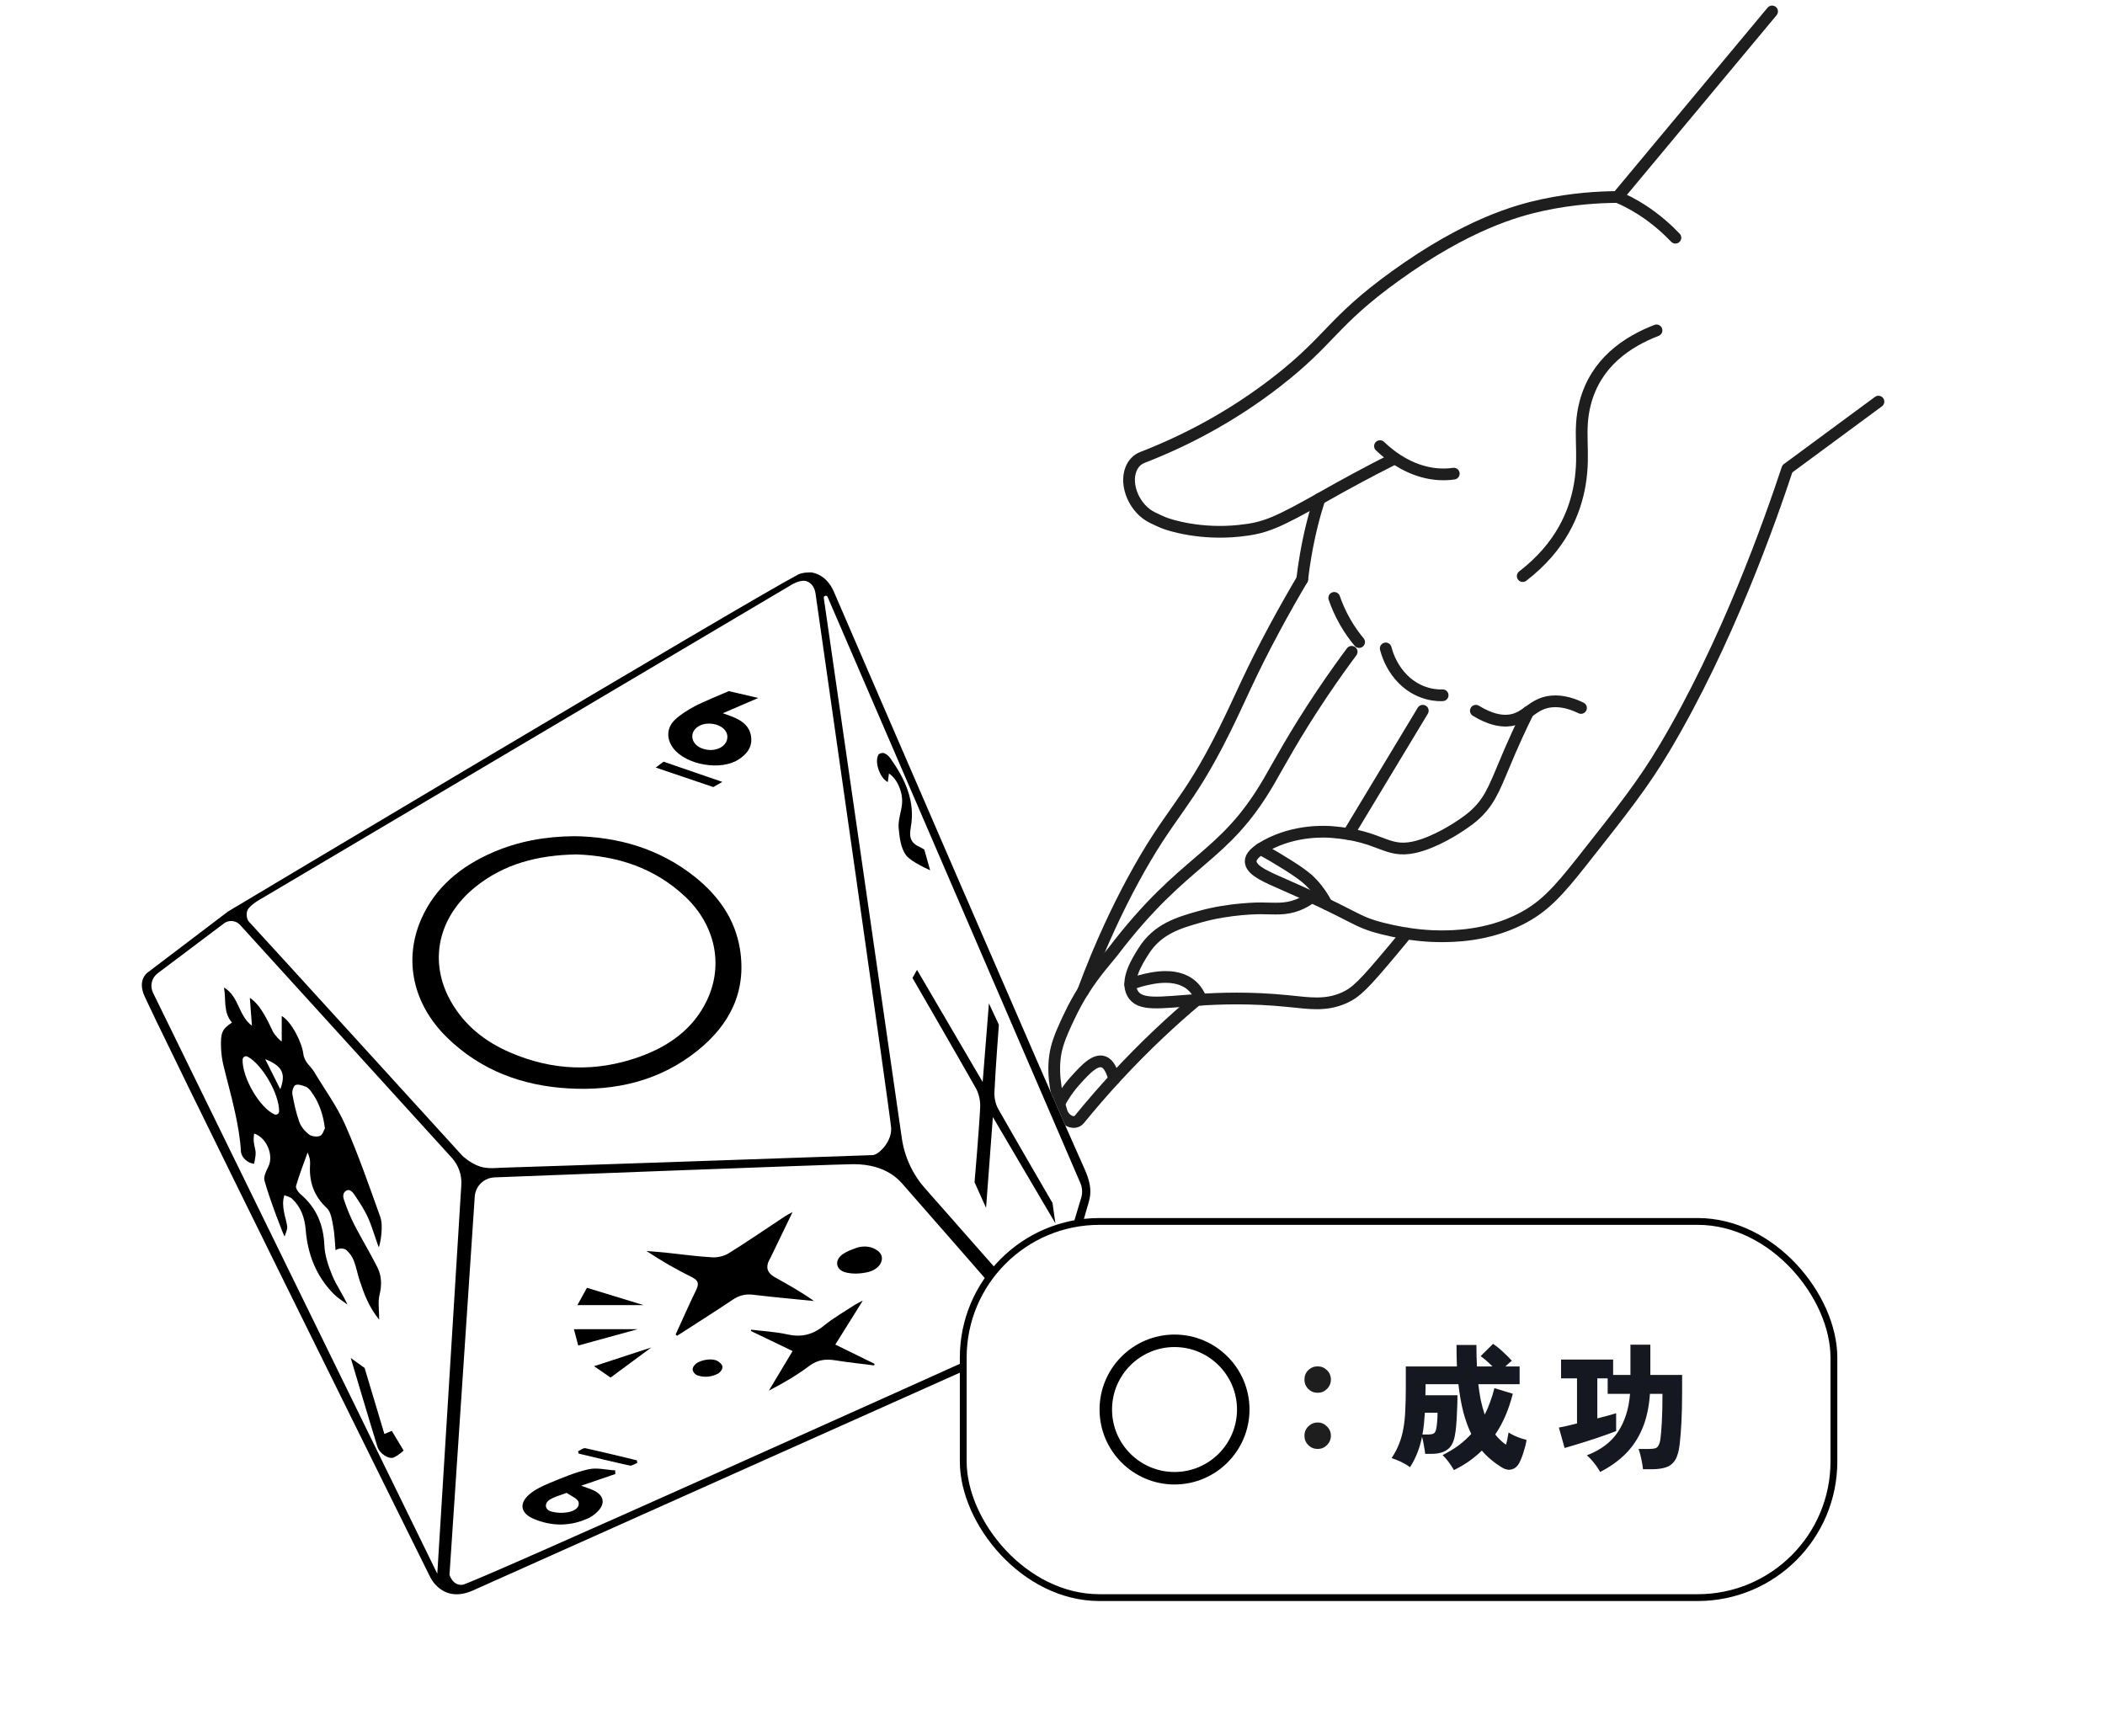 <svg width="371" height="306" viewBox="0 0 371 306" fill="none" xmlns="http://www.w3.org/2000/svg">
<path d="M245.76 80.839C240.684 83.397 236.568 85.664 233.654 87.316C224.829 92.321 222.917 93.086 218.409 93.561C211.663 94.28 206.252 92.634 204.975 92.094C204.486 91.888 203.838 91.586 203.114 91.237C200.011 89.739 198.178 85.58 199.343 82.677C199.738 81.694 200.443 80.982 201.349 80.629C208.684 77.786 216.857 73.612 224.978 67.318C234.588 59.864 234.737 56.715 245.936 48.643C258.481 39.6 267.18 37.148 271.894 36.135C277.185 35 281.822 34.742 285.078 34.725L312.324 2.016" stroke="#1E1E1E" stroke-width="2.068" stroke-linecap="round" stroke-linejoin="round"/>
<path d="M232.555 87.932C231.606 90.862 230.771 94.141 230.141 97.783C229.884 99.266 229.673 100.717 229.506 102.136L229.503 102.137" stroke="#1E1E1E" stroke-width="2.068" stroke-linecap="round" stroke-linejoin="round"/>
<path d="M229.508 102.135L229.505 102.137C228.104 104.506 226.442 107.399 224.644 110.74C220.152 119.08 218.759 122.816 215.844 128.681C209.065 142.347 206.346 142.771 199.549 155.404C197.182 159.804 194.022 166.241 190.89 174.708C190.89 174.708 190.888 174.709 190.884 174.712" stroke="#1E1E1E" stroke-width="2.068" stroke-linecap="round" stroke-linejoin="round"/>
<path d="M250.762 125.277C250.594 125.549 247.389 130.867 247.224 131.143C246.03 133.119 240.282 142.652 237.656 147.009" stroke="#1E1E1E" stroke-width="2.068" stroke-linecap="round" stroke-linejoin="round"/>
<path d="M235.156 105.389C235.544 106.525 236.15 108.016 237.096 109.663C237.944 111.137 238.82 112.306 239.541 113.17" stroke="#1E1E1E" stroke-width="2.068" stroke-linecap="round" stroke-linejoin="round"/>
<path d="M244.231 114.297C244.478 115.24 245.111 117.222 246.688 119.077C249.861 122.817 253.911 122.577 254.261 122.549" stroke="#1E1E1E" stroke-width="2.068" stroke-linecap="round" stroke-linejoin="round"/>
<path d="M278.648 124.788C277.374 124.166 275.471 123.455 273.449 123.645C269.869 123.986 269.041 126.868 265.602 127.022C264.424 127.074 262.626 126.82 260.117 125.281" stroke="#1E1E1E" stroke-width="2.068" stroke-linecap="round" stroke-linejoin="round"/>
<path d="M269.326 125.509C267.877 128.43 266.801 130.849 266.117 132.425C263.646 138.125 262.959 140.682 260.303 143.282C259.366 144.2 258.572 144.74 257.49 145.479C256.995 145.819 252.989 148.516 249.27 149.337C244.262 150.437 243.431 147.322 234.709 146.658C233.637 146.579 228.274 146.23 223.155 149.039C220.564 150.459 220.325 151.431 220.459 152.089C220.756 153.556 223.277 154.597 226.314 155.933C239.462 161.708 238.595 162.377 243.663 163.668C248.699 164.948 252.506 165.032 253.873 165.034C256.109 165.04 262.009 164.997 267.848 162.078C272.114 159.947 274.608 157.155 278.81 151.841C285.993 142.754 289.584 138.211 293.335 131.919C304.399 113.362 311.945 91.9 315.013 82.635L331.07 70.791" stroke="#1E1E1E" stroke-width="2.068" stroke-linecap="round" stroke-linejoin="round"/>
<path d="M247.915 164.535C247.119 165.502 246.264 166.539 245.345 167.631C240.39 173.548 239.042 174.911 236.957 175.859C233.68 177.345 230.763 176.832 227.034 176.46C220.33 175.788 215.03 175.978 210.937 176.254C204.34 176.706 200.853 177.383 199.595 175.074C198.337 172.765 200.395 169.488 201.53 167.685C204.025 163.705 207.756 162.647 211.451 161.598C216.799 160.077 222.192 160.108 222.192 160.108C224.733 160.124 226.478 160.381 228.696 159.528C229.663 159.157 230.482 158.665 231.179 158.12" stroke="#1E1E1E" stroke-width="2.068" stroke-linecap="round" stroke-linejoin="round"/>
<path d="M210.939 176.248C208.757 178.077 206.563 180.029 204.358 182.108C199.035 187.13 194.351 192.257 190.236 197.307C189.394 198.342 187.588 197.556 187.083 195.919C185.915 192.127 185.377 188.25 186.197 184.865C186.686 182.846 187.759 180.643 188.506 179.059C189.272 177.435 190.082 175.992 190.881 174.718C193.077 171.22 195.202 168.993 196.153 167.744C208.962 150.913 215.532 151.648 223.631 137.747C225.316 134.864 228.033 129.681 233.011 122.269C235.138 119.101 236.974 116.573 238.227 114.891" stroke="#1E1E1E" stroke-width="2.068" stroke-linecap="round" stroke-linejoin="round"/>
<path d="M196.375 190.203C195.834 188.028 195.012 187.455 194.806 187.323C193.253 186.353 191.316 188.481 189.616 190.359C188.302 191.8 187.355 193.272 186.68 194.531" stroke="#1E1E1E" stroke-width="2.068" stroke-linecap="round" stroke-linejoin="round"/>
<path d="M211.693 176.201C211.315 175.197 210.851 174.579 210.549 174.228C207.861 171.14 202.989 172.385 201.192 172.845C200.418 173.045 199.749 173.285 199.202 173.529" stroke="#1E1E1E" stroke-width="2.068" stroke-linecap="round" stroke-linejoin="round"/>
<path d="M222.132 149.641C224.017 150.662 225.581 151.608 226.771 152.355C229.714 154.202 230.617 155.027 231.335 155.806C232.498 157.07 233.293 158.368 233.822 159.375" stroke="#1E1E1E" stroke-width="2.068" stroke-linecap="round" stroke-linejoin="round"/>
<path d="M285.084 34.725C286.327 35.245 287.803 35.978 289.417 37.022C291.926 38.642 293.891 40.445 295.287 41.9" stroke="#1E1E1E" stroke-width="2.068" stroke-linecap="round" stroke-linejoin="round"/>
<path d="M268.377 101.547C275.131 96.34 277.591 90.363 278.438 85.366C279.419 79.58 278.07 76.109 279.38 71.073C281.244 63.911 286.759 60.25 291.957 58.237" stroke="#1E1E1E" stroke-width="2.068" stroke-linecap="round" stroke-linejoin="round"/>
<path d="M243.218 78.636C244.241 79.615 245.663 80.789 247.447 81.761C251.44 83.931 254.759 83.704 256.223 83.488" stroke="#1E1E1E" stroke-width="2.068" stroke-linecap="round" stroke-linejoin="round"/>
<g filter="url(#filter0_d_1575_4643)">
<path d="M191.578 200.946C191.139 202.537 186.605 218.072 185.739 220.496C185.012 222.556 181.836 224.286 181.836 224.286C181.836 224.286 88.9 265.83 83.393 268.317C77.875 270.794 75.747 265.83 75.747 265.83C75.747 265.83 26.14 165.702 25.253 163.044C24.354 160.375 26.14 159.318 26.14 159.318L40.181 148.662C40.181 148.662 130.251 94.808 140.677 89.256C141.308 88.925 142.709 88.808 143.233 88.925C145.821 89.502 146.772 91.84 147.05 92.481C151.296 102.314 185.964 182.604 191.161 194.071C192.829 197.743 192.027 199.345 191.578 200.946Z" fill="white"/>
<path d="M130.43 155.379C129.585 149.976 126.569 145.801 122.367 142.47C116.1 137.506 108.808 135.498 101.279 135.381C96.04 135.424 91.324 136.299 86.843 138.242C81.283 140.655 76.749 144.317 74.268 149.933C71.038 157.258 72.846 165.062 78.781 170.86C84.726 176.668 92.03 179.369 100.178 179.839C108.53 180.32 116.346 178.505 122.976 173.145C128.612 168.607 131.585 162.778 130.43 155.379ZM124.57 164.368C122.174 169.376 117.854 172.429 112.711 174.266C105.001 177.031 97.323 176.732 89.838 173.476C85.507 171.597 81.892 168.757 79.508 164.582C75.487 157.546 77.144 149.688 83.785 144.328C88.875 140.228 94.842 138.712 101.611 138.595C108.647 138.84 115.331 140.89 120.816 146.09C125.992 151.001 127.617 158.016 124.57 164.368Z" fill="black"/>
<path d="M62.552 204.076C61.836 202.677 61.216 201.225 60.724 199.752C60.638 199.474 60.146 198.492 60.948 197.915C61.75 197.339 62.403 198.502 62.542 198.695C63.472 200.061 64.381 201.471 65.022 202.987C65.664 204.492 66.659 207.802 66.776 207.834C66.99 207.279 67.664 204.086 66.979 202.368C65.033 196.954 63.151 191.488 60.831 186.235C59.387 182.957 57.206 180.01 55.356 176.903C54.735 175.857 53.645 175.27 53.452 173.7C53.228 171.8 51.41 168.106 49.656 167.07V171.544C49.517 171.586 48.416 170.465 48.095 169.814C47.325 168.234 46.02 165.148 44.031 163.878C44.149 165.511 44.277 167.155 44.406 168.789C41.978 167.006 42.149 163.6 39.476 162.062C39.872 164.144 39.294 166.419 40.888 168.223C39.102 169.419 38.856 170.059 38.963 172.75C39.005 173.711 39.123 174.661 39.337 175.59C40.011 178.419 40.813 181.217 41.422 184.046C41.914 186.31 42.331 188.605 42.459 190.901C42.523 191.99 43.572 192.993 44.791 193.132C44.887 192.47 45.079 191.797 45.058 191.135C45.058 190.783 44.801 189.95 44.726 189.224C44.662 188.573 44.78 188.018 44.791 187.794C47.047 188.541 48.266 191.669 47.303 193.613C46.919 194.392 46.416 195.396 46.619 196.122C47.528 199.399 50.02 205.902 50.169 205.934C50.33 205.346 50.683 204.727 50.618 204.172C50.458 202.805 49.453 200.595 50.127 198.663C50.586 198.866 51.132 198.962 51.474 199.282C53.056 200.766 53.709 202.666 53.88 204.78C54.233 209.105 55.73 212.938 58.81 216.066C59.515 216.781 60.424 217.326 61.237 217.945C60.414 216.13 59.312 214.603 58.606 212.916C57.901 211.219 57.259 209.372 57.173 207.567C57.024 203.873 55.773 200.851 52.939 198.46C52.533 198.129 52.073 197.403 52.18 197.018C52.757 195.033 53.516 193.1 54.211 191.146C54.586 191.915 54.693 192.577 54.65 193.228C54.447 196.25 55.281 198.769 57.59 200.915C58.328 201.609 58.51 203.019 58.724 204.151C58.981 205.528 59.013 206.959 59.141 208.357C59.879 207.866 60.745 208.069 61.055 208.347C61.611 208.827 62.082 209.5 62.349 210.183C62.798 211.325 63.001 212.564 63.397 213.738C64.167 216.066 65.012 218.372 66.83 220.604C66.83 218.885 66.584 217.486 66.894 216.215C67.322 214.486 67.268 212.874 66.498 211.347C65.258 208.88 63.825 206.521 62.552 204.076ZM48.383 184.42C45.817 183.309 42.652 177.928 42.759 174.747C42.78 174.319 43.251 174.042 43.625 174.234C46.213 175.601 49.218 180.832 49.196 183.875C49.196 184.281 48.769 184.58 48.383 184.42ZM49.399 179.989C48.448 178.088 47.656 176.53 46.737 174.683C49.742 175.878 50.437 177.224 49.399 179.989ZM56.414 188.199C55.869 188.424 54.939 188.317 54.468 187.964C53.752 187.409 53.067 186.609 52.757 185.765C52.19 184.174 51.827 182.509 51.527 180.843C51.442 180.331 51.72 179.402 52.073 179.252C52.554 179.039 53.313 179.327 53.891 179.54C54.265 179.69 54.586 180.053 54.832 180.384C56.19 182.22 56.928 184.292 57.27 186.875C57.077 187.196 56.874 188.018 56.414 188.199Z" fill="black"/>
<path d="M119.084 223.209C120.271 220.614 121.415 217.998 122.666 215.436C123.201 214.336 123.169 213.717 121.939 213.108C119.212 211.763 116.56 210.236 113.93 208.496C115.149 208.603 116.368 208.688 117.587 208.816C120.239 209.094 122.891 209.468 125.553 209.617C126.516 209.671 127.649 209.393 128.462 208.88C131.82 206.788 135.071 204.546 138.375 202.368C138.685 202.165 139.016 202.005 139.69 201.631C138.279 204.556 137.027 207.14 135.776 209.735C135.712 209.863 135.627 209.98 135.562 210.108C134.921 211.375 135.234 212.368 136.503 213.087C138.856 214.4 141.209 215.714 143.465 217.315C139.883 216.952 136.3 216.642 132.729 216.205C131.36 216.045 130.248 216.333 129.114 217.102C125.885 219.269 122.591 221.34 119.319 223.454C119.234 223.369 119.159 223.283 119.073 223.209H119.084Z" fill="black"/>
<path d="M186.025 203.649L174.989 184.89L173.791 200.895L171.76 196.378C171.76 196.378 172.562 187.175 172.754 183.139C172.808 182.029 172.53 180.758 171.984 179.786C168.605 173.818 160.82 160.365 160.82 160.365L161.622 158.945L173.193 178.708L174.294 164.86L176.048 168.619C176.048 168.619 175.427 176.733 175.267 180.491C175.224 181.473 175.449 182.605 175.93 183.449C179.074 189.001 185.501 200.04 185.501 200.04L186.014 203.649H186.025Z" fill="black"/>
<path d="M129.468 114.487C128.891 114.231 128.303 114.039 127.394 113.708C129.65 112.736 133.649 111.017 133.649 111.017L128.442 109.811C128.442 109.811 123.587 111.839 122.421 112.49C121.224 113.152 120.015 113.868 119.021 114.797C117.449 116.238 117.406 118.267 118.7 119.921C120.967 122.836 127.019 123.883 130.131 121.886C131.532 120.989 132.559 119.804 132.398 118.042C132.248 116.227 131.051 115.17 129.468 114.487ZM125.234 120.188C123.426 120.167 122.058 119.163 122.015 117.829C121.983 116.558 123.266 115.544 124.913 115.533C126.72 115.533 128.153 116.516 128.196 117.797C128.249 119.153 126.934 120.199 125.234 120.188Z" fill="black"/>
<path d="M152.034 217.294C150.334 220.016 148.848 222.387 147.222 224.992C149.607 226.166 151.874 227.277 154.141 228.387C154.109 228.483 154.087 228.568 154.055 228.665C151.778 228.376 149.489 228.131 147.211 227.768C145.543 227.501 144.1 227.661 142.656 228.739C140.453 230.384 138.079 231.793 135.513 233.106C136.86 230.864 138.208 228.622 139.694 226.134C137.181 224.928 134.764 223.764 132.348 222.6C132.348 222.525 132.369 222.451 132.38 222.365C134.508 222.632 136.668 222.728 138.753 223.198C141.234 223.753 143.255 223.262 145.212 221.661C146.901 220.283 148.826 219.194 150.655 217.988C150.976 217.774 151.339 217.625 152.024 217.262L152.034 217.294Z" fill="black"/>
<path d="M104.703 250.734C104.05 250.425 103.355 250.211 102.425 249.87C103.633 249.453 104.585 249.133 105.526 248.813C106.499 248.482 107.472 248.151 108.445 247.809C108.435 247.596 108.435 247.382 108.424 247.168C106.852 247.083 105.195 246.635 103.719 246.976C101.366 247.499 99.099 248.482 96.854 249.4C95.592 249.923 94.287 250.542 93.272 251.418C91.432 253.019 91.764 254.738 94.052 255.71C97.271 257.066 100.554 257.066 103.751 255.571C104.35 255.293 104.885 254.856 105.355 254.397C106.713 253.019 106.446 251.589 104.703 250.734ZM99.976 254.567C99.078 254.717 98.084 254.664 97.196 254.429C96.03 254.13 95.859 252.987 96.886 252.336C97.688 251.824 98.672 251.589 99.88 251.13C100.629 251.685 101.848 252.133 101.976 252.784C102.201 253.927 100.939 254.397 99.976 254.567Z" fill="black"/>
<path d="M163.924 141.383C163.924 141.383 160.534 139.909 159.668 138.713C158.759 137.453 158.524 135.574 158.385 133.93C158.278 132.595 158.791 131.218 158.962 129.852C159.219 127.844 158.214 125.325 156.674 124.332C156.599 124.897 156.535 125.367 156.471 125.837C155.091 125.154 154.075 122.314 154.824 121.011C154.952 120.787 155.551 120.637 155.818 120.744C156.235 120.904 156.642 121.257 156.909 121.63C159.508 125.282 161.358 129.19 160.523 133.834C160.235 135.425 160.395 136.503 162.031 137.251C162.352 137.389 162.908 137.742 162.908 137.742L163.935 141.383H163.924Z" fill="black"/>
<path d="M61.801 227.351L64.26 229.112L67.746 240.75C67.746 240.75 68.602 240.387 69.051 240.205C69.393 240.771 71.136 243.665 71.136 243.665C71.136 243.665 70.484 244.359 69.425 244.882C68.612 245.288 66.912 244.263 66.527 243.024C65.362 239.309 61.812 227.34 61.812 227.34L61.801 227.351Z" fill="black"/>
<path d="M150.793 207.995C151.894 207.6 153.135 207.589 154.172 208.123C154.846 208.475 155.295 208.934 155.402 209.479C155.615 210.557 154.728 211.785 152.985 212.212C151.744 212.511 150.322 212.586 149.103 212.287C147.264 211.849 146.997 210.098 148.569 209.03C149.232 208.582 150.012 208.283 150.793 208.005V207.995Z" fill="black"/>
<path d="M101.762 218.042C102.446 216.793 102.917 215.949 103.451 214.988C106.702 215.981 109.867 216.953 113.439 218.042H101.762Z" fill="black"/>
<path d="M101.912 225.162C101.655 224.169 101.441 223.368 101.152 222.279H112.402C108.969 223.219 105.547 224.158 101.912 225.162Z" fill="black"/>
<path d="M104.699 228.803L114.794 225.504L107.608 230.81L104.699 228.803Z" fill="black"/>
<path d="M115.57 123.284L116.95 122.248L127.312 125.814L125.718 126.722L115.57 123.284Z" fill="black"/>
<path d="M126.372 227.841C126.672 228.002 127.303 228.429 127.324 228.92C127.345 229.411 126.96 229.827 126.618 230.073C125.485 230.682 124.244 230.852 122.961 230.436C122.576 230.308 122.191 229.945 122.095 229.475C121.999 229.005 122.459 228.493 122.822 228.247C123.186 228.002 123.924 227.724 124.683 227.639C125.442 227.553 126.062 227.681 126.372 227.841Z" fill="black"/>
<path d="M112.329 245.843C111.88 246.014 111.378 246.409 110.971 246.313C107.966 245.661 104.983 244.925 101.989 244.209C101.946 244.07 101.914 243.932 101.871 243.803C102.31 243.611 102.791 243.174 103.165 243.259C106.202 243.921 109.217 244.668 112.244 245.394C112.265 245.544 112.297 245.693 112.319 245.832L112.329 245.843Z" fill="black"/>
<path d="M191.161 194.071C185.964 182.604 151.296 102.314 147.05 92.481C146.772 91.84 145.821 89.502 143.233 88.925C142.709 88.808 141.308 88.925 140.677 89.256C130.251 94.808 40.181 148.662 40.181 148.662L26.14 159.318C26.14 159.318 24.354 160.375 25.253 163.044C26.14 165.702 75.747 265.83 75.747 265.83C75.747 265.83 77.875 270.794 83.393 268.317C88.9 265.83 181.836 224.286 181.836 224.286C181.836 224.286 185.012 222.556 185.739 220.496C186.605 218.072 191.139 202.537 191.578 200.946C192.027 199.345 192.829 197.743 191.161 194.071ZM43.816 148.096C44.597 147.167 46.051 146.399 46.051 146.399L139.276 91.199C139.415 91.114 141.137 90.004 142.249 90.473C143.671 91.071 143.746 92.683 143.8 93.068C144.987 101.428 156.888 184.429 157.059 186.768C157.23 189.234 154.846 191.551 153.819 191.594C144.73 191.914 99.23 193.494 88.279 193.825C87.67 193.846 85.97 194.071 84.58 193.601C82.879 193.046 81.489 191.711 81.489 191.711C81.489 191.711 45.346 152.004 43.848 150.424C43.474 150.029 43.25 148.79 43.816 148.096ZM77.073 265.381L26.964 162.969C26.386 161.773 26.728 160.332 27.798 159.542L39.486 150.744C40.362 150.093 41.592 150.221 42.319 151.032L79.65 192.095C80.816 193.398 81.414 195.096 81.307 196.836L77.073 265.381ZM179.879 223.56C166.277 229.699 83.147 267.175 81.521 267.335C79.757 267.516 79.222 265.573 79.222 265.573L83.671 198.939C83.778 197.081 85.264 195.619 87.125 195.523C87.125 195.523 147.221 193.195 150.419 193.195C156.225 193.195 158.503 196.035 159.305 196.953C165.176 203.637 176.553 216.673 180.414 221.168C181.077 221.948 180.82 223.133 179.879 223.56ZM190.562 199.11L184.584 219.012C184.306 219.951 183.087 220.218 182.435 219.481L163.037 197.455C160.834 194.967 159.412 191.882 158.941 188.593L145.19 93.388C145.136 92.993 145.703 92.833 145.863 93.207L190.401 196.494C190.765 197.327 190.818 198.245 190.562 199.11Z" fill="black"/>
</g>
<rect x="169.77" y="215.301" width="153.451" height="66.306" rx="24" fill="white"/>
<rect x="169.77" y="215.301" width="153.451" height="66.306" rx="24" stroke="black" stroke-width="1.201"/>
<path d="M207.006 261.667C199.72 261.667 193.793 255.74 193.793 248.454C193.793 241.167 199.72 235.24 207.006 235.24C214.293 235.24 220.22 241.167 220.22 248.454C220.22 255.74 214.293 261.667 207.006 261.667ZM207.006 237.441C200.932 237.441 195.994 242.38 195.994 248.454C195.994 254.528 200.932 259.466 207.006 259.466C213.08 259.466 218.019 254.528 218.019 248.454C218.019 242.38 213.075 237.441 207.006 237.441Z" fill="black"/>
<g filter="url(#filter1_d_1575_4643)">
<path d="M232.235 255.402C231.594 255.402 231.042 255.178 230.577 254.729C230.129 254.265 229.904 253.712 229.904 253.072C229.904 252.431 230.129 251.887 230.577 251.438C231.042 250.974 231.594 250.741 232.235 250.741C232.875 250.741 233.42 250.974 233.869 251.438C234.333 251.887 234.565 252.431 234.565 253.072C234.565 253.712 234.333 254.265 233.869 254.729C233.42 255.178 232.875 255.402 232.235 255.402ZM232.235 245.504C231.594 245.504 231.042 245.28 230.577 244.831C230.129 244.367 229.904 243.814 229.904 243.174C229.904 242.517 230.129 241.964 230.577 241.516C231.042 241.068 231.594 240.843 232.235 240.843C232.875 240.843 233.42 241.068 233.869 241.516C234.333 241.964 234.565 242.517 234.565 243.174C234.565 243.814 234.333 244.367 233.869 244.831C233.42 245.28 232.875 245.504 232.235 245.504Z" fill="#1F1E1E"/>
</g>
<g filter="url(#filter2_d_1575_4643)">
<path d="M256.25 259.126C255.994 258.677 255.689 258.213 255.337 257.732C254.985 257.252 254.624 256.836 254.256 256.483C255.281 255.971 256.21 255.41 257.043 254.801C257.875 254.177 258.628 253.496 259.301 252.759C258.756 251.622 258.292 250.341 257.908 248.915C257.539 247.474 257.251 245.832 257.043 243.99L251.253 243.99L251.253 244.639C251.253 244.847 251.245 245.064 251.229 245.288C251.229 245.496 251.229 245.712 251.229 245.936L256.874 245.936C256.874 246.817 256.85 247.714 256.802 248.627C256.77 249.54 256.722 250.397 256.658 251.198C256.594 251.983 256.506 252.639 256.394 253.168C256.17 254.305 255.713 255.106 255.025 255.57C254.352 256.035 253.439 256.267 252.286 256.267L251.181 256.267C251.149 255.899 251.077 255.418 250.964 254.825C250.868 254.217 250.756 253.696 250.628 253.264C250.42 254.305 250.14 255.258 249.787 256.123C249.451 256.988 249.027 257.821 248.514 258.621C248.066 258.285 247.545 257.973 246.952 257.684C246.36 257.412 245.799 257.188 245.271 257.012C245.831 256.163 246.272 255.322 246.592 254.489C246.928 253.64 247.177 252.751 247.337 251.822C247.513 250.877 247.625 249.828 247.673 248.675C247.737 247.506 247.769 246.177 247.769 244.687L247.769 240.867L256.778 240.867C256.73 239.682 256.706 238.417 256.706 237.071L260.214 237.071C260.214 237.728 260.222 238.377 260.238 239.017C260.254 239.642 260.278 240.259 260.31 240.867L263.049 240.867C262.328 240.131 261.631 239.522 260.959 239.041L263.145 236.879C263.689 237.232 264.266 237.696 264.875 238.273C265.499 238.833 266.028 239.362 266.46 239.858C266.3 239.986 266.116 240.139 265.908 240.315C265.715 240.491 265.515 240.675 265.307 240.867L267.83 240.867L267.83 243.99L260.55 243.99C260.662 244.967 260.806 245.904 260.983 246.801C261.175 247.698 261.407 248.547 261.679 249.348C262.048 248.627 262.368 247.882 262.64 247.114C262.929 246.329 263.177 245.52 263.385 244.687L266.628 245.672C266.292 247.002 265.868 248.275 265.355 249.492C264.843 250.693 264.234 251.814 263.529 252.855C264.09 253.56 264.722 254.161 265.427 254.657C265.539 254.289 265.627 253.913 265.691 253.528C265.772 253.144 265.836 252.799 265.884 252.495C266.124 252.655 266.436 252.831 266.821 253.024C267.205 253.2 267.597 253.36 267.998 253.504C268.414 253.632 268.767 253.736 269.055 253.816C268.927 254.569 268.735 255.33 268.478 256.099C268.238 256.852 267.982 257.476 267.709 257.973C267.405 258.517 266.981 258.862 266.436 259.006C265.892 259.15 265.315 259.038 264.706 258.669C264.05 258.269 263.425 257.821 262.833 257.324C262.24 256.844 261.687 256.299 261.175 255.69C260.486 256.363 259.733 256.988 258.917 257.564C258.1 258.141 257.211 258.661 256.25 259.126ZM250.7 252.855L251.613 252.855C252.174 252.855 252.55 252.783 252.742 252.639C252.934 252.479 253.063 252.223 253.127 251.87C253.207 251.502 253.263 251.07 253.295 250.573C253.343 250.077 253.367 249.556 253.367 249.012L251.133 249.012C251.085 249.716 251.029 250.389 250.964 251.03C250.9 251.67 250.812 252.279 250.7 252.855ZM282.004 259.462C281.78 258.998 281.435 258.477 280.971 257.901C280.522 257.324 280.09 256.868 279.674 256.531C282.14 255.586 283.974 254.201 285.175 252.375C286.376 250.549 287.081 248.323 287.289 245.696L283.349 245.696L283.349 242.957L281.523 242.957L281.523 250.021C282.228 249.844 282.869 249.676 283.445 249.516C284.022 249.356 284.487 249.22 284.839 249.108L284.839 252.255C284.519 252.383 284.07 252.551 283.493 252.759C282.917 252.968 282.276 253.192 281.572 253.432C280.883 253.656 280.17 253.889 279.433 254.129C278.713 254.353 278.032 254.561 277.391 254.753C276.751 254.946 276.206 255.106 275.758 255.234L274.749 251.63C275.501 251.502 276.566 251.262 277.944 250.91L277.944 242.957L275.133 242.957L275.133 239.642L284.31 239.642L284.31 242.357L287.361 242.357L287.361 237.023L290.869 237.023L290.869 242.357L296.467 242.357L296.467 245.384C296.467 247.418 296.427 249.188 296.347 250.693C296.266 252.183 296.17 253.416 296.058 254.393C295.93 255.658 295.674 256.619 295.289 257.276C294.905 257.933 294.369 258.381 293.68 258.621C292.991 258.862 292.118 258.982 291.061 258.982L289.572 258.982C289.54 258.645 289.484 258.253 289.403 257.805C289.323 257.356 289.227 256.916 289.115 256.483C289.019 256.051 288.907 255.69 288.779 255.402L290.605 255.402C291.053 255.402 291.406 255.37 291.662 255.306C291.934 255.242 292.142 255.082 292.286 254.825C292.447 254.569 292.567 254.169 292.647 253.624C292.727 253.048 292.807 252.095 292.887 250.765C292.967 249.42 293.007 247.73 293.007 245.696L290.797 245.696C290.637 248.035 290.188 250.077 289.452 251.822C288.715 253.568 287.714 255.066 286.448 256.315C285.199 257.548 283.718 258.597 282.004 259.462Z" fill="#161821"/>
</g>
<defs>
<filter id="filter0_d_1575_4643" x="0.976" y="76.869" width="215.217" height="228.178" filterUnits="userSpaceOnUse" color-interpolation-filters="sRGB">
<feFlood flood-opacity="0" result="BackgroundImageFix"/>
<feColorMatrix in="SourceAlpha" type="matrix" values="0 0 0 0 0 0 0 0 0 0 0 0 0 0 0 0 0 0 127 0" result="hardAlpha"/>
<feOffset dy="12.012"/>
<feGaussianBlur stdDeviation="12.012"/>
<feComposite in2="hardAlpha" operator="out"/>
<feColorMatrix type="matrix" values="0 0 0 0 0 0 0 0 0 0 0 0 0 0 0 0 0 0 0.05 0"/>
<feBlend mode="normal" in2="BackgroundImageFix" result="effect1_dropShadow_1575_4643"/>
<feBlend mode="normal" in="SourceGraphic" in2="effect1_dropShadow_1575_4643" result="shape"/>
</filter>
<filter id="filter1_d_1575_4643" x="217.894" y="228.832" width="28.684" height="38.583" filterUnits="userSpaceOnUse" color-interpolation-filters="sRGB">
<feFlood flood-opacity="0" result="BackgroundImageFix"/>
<feColorMatrix in="SourceAlpha" type="matrix" values="0 0 0 0 0 0 0 0 0 0 0 0 0 0 0 0 0 0 127 0" result="hardAlpha"/>
<feOffset/>
<feGaussianBlur stdDeviation="6.006"/>
<feComposite in2="hardAlpha" operator="out"/>
<feColorMatrix type="matrix" values="0 0 0 0 0.98 0 0 0 0 0.98 0 0 0 0 0.98 0 0 0 1 0"/>
<feBlend mode="normal" in2="BackgroundImageFix" result="effect1_dropShadow_1575_4643"/>
<feBlend mode="normal" in="SourceGraphic" in2="effect1_dropShadow_1575_4643" result="shape"/>
</filter>
<filter id="filter2_d_1575_4643" x="233.257" y="224.867" width="75.22" height="46.608" filterUnits="userSpaceOnUse" color-interpolation-filters="sRGB">
<feFlood flood-opacity="0" result="BackgroundImageFix"/>
<feColorMatrix in="SourceAlpha" type="matrix" values="0 0 0 0 0 0 0 0 0 0 0 0 0 0 0 0 0 0 127 0" result="hardAlpha"/>
<feOffset/>
<feGaussianBlur stdDeviation="6.006"/>
<feComposite in2="hardAlpha" operator="out"/>
<feColorMatrix type="matrix" values="0 0 0 0 0.98 0 0 0 0 0.98 0 0 0 0 0.98 0 0 0 1 0"/>
<feBlend mode="normal" in2="BackgroundImageFix" result="effect1_dropShadow_1575_4643"/>
<feBlend mode="normal" in="SourceGraphic" in2="effect1_dropShadow_1575_4643" result="shape"/>
</filter>
</defs>
</svg>
